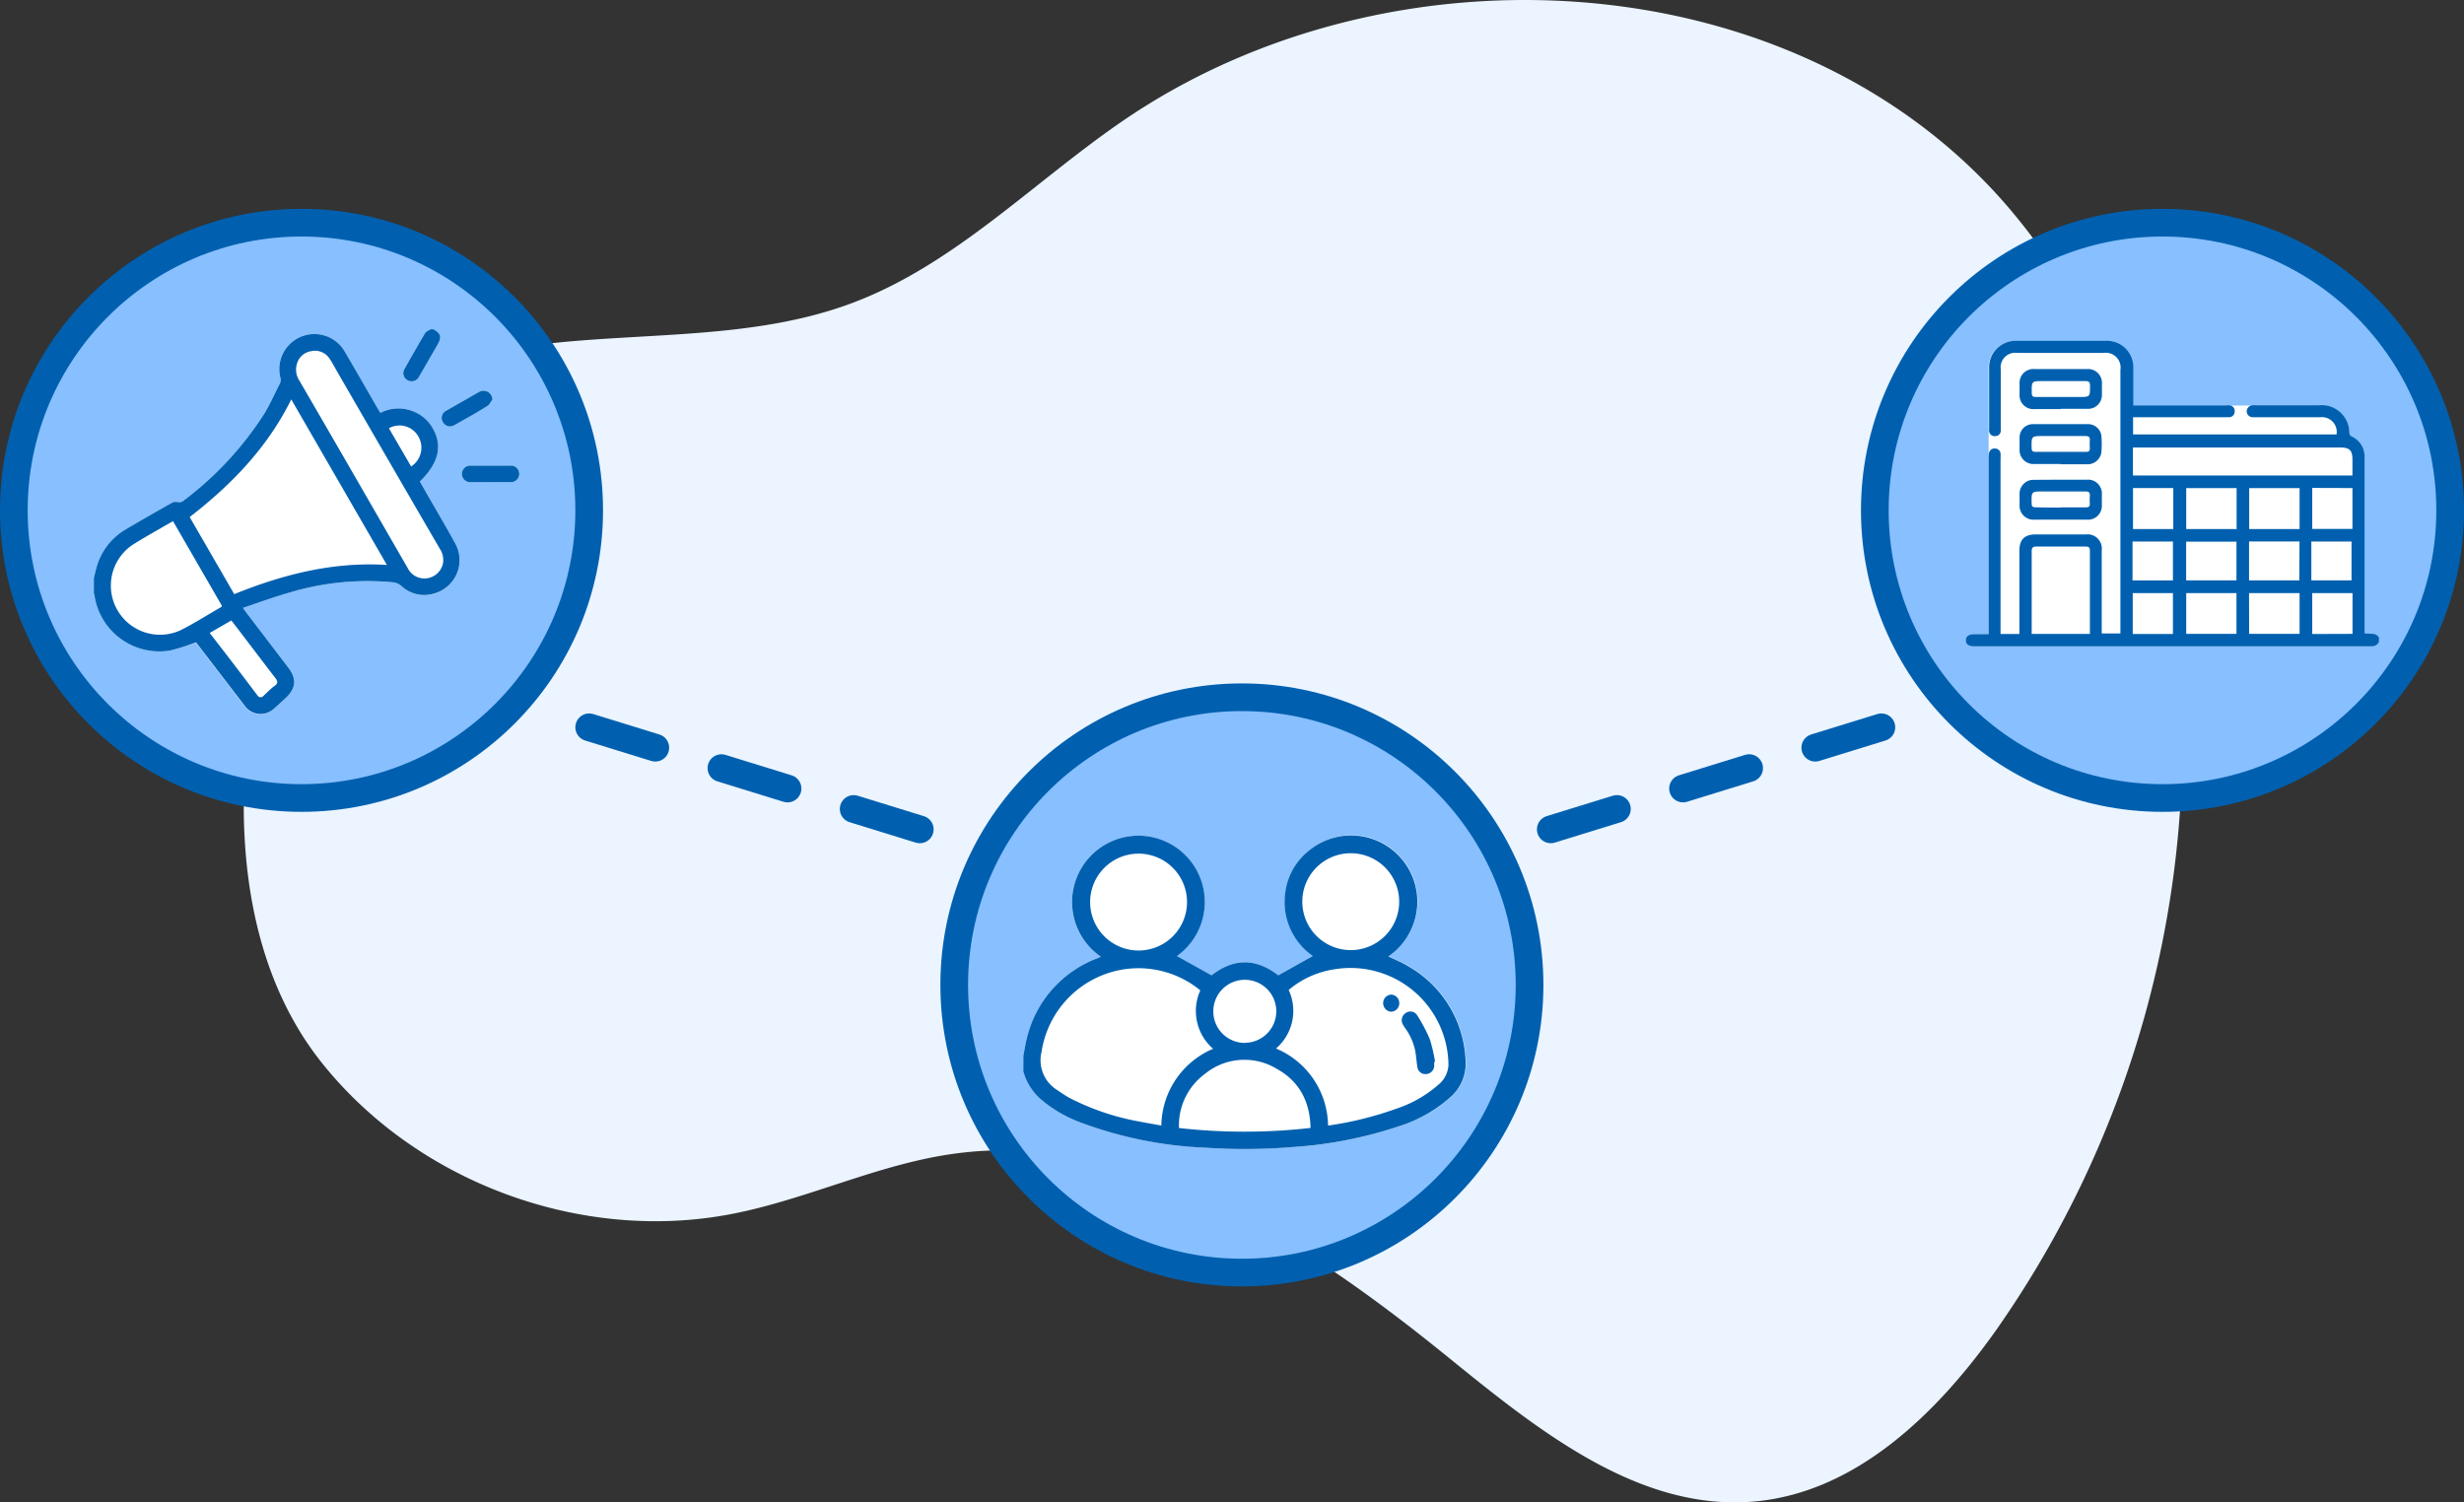 <svg xmlns="http://www.w3.org/2000/svg" viewBox="0 0 356.06 217.11"><rect x="0" y="0" width="356.06" height="217.11" fill="#333333" stroke="none"/><defs><style>.cls-1{fill:#ebf4ff;}.cls-2{fill:#87bfff;stroke-miterlimit:10;}.cls-2,.cls-5{stroke:#0060af;stroke-width:4px;}.cls-3{fill:#fff;}.cls-4{fill:#0060af;}.cls-5{fill:none;stroke-linecap:round;stroke-linejoin:round;stroke-dasharray:10 10;}</style></defs><g id="Layer_2" data-name="Layer 2"><g id="Layer_1-2" data-name="Layer 1"><path class="cls-1" d="M38.5,90.89c-4.89,19.54-5.82,45.36,8,62.69s37.56,26.08,59.3,21.84c10.68-2.08,20.7-7,31.46-8.61,26.49-3.93,51.38,12.57,72.17,29.46,13,10.55,27.57,22.24,44.22,20.7,14.61-1.35,26.26-12.72,34.75-24.68a148.58,148.58,0,0,0,24.92-110c-3.33-19.23-10.74-38.1-23.54-52.83C259-5.86,200.51-8.94,162,17.64c-12.86,8.86-24.1,20.57-38.7,26.09-18,6.82-38.48,3.16-57.07,8.29C46.29,57.5,44.66,71.2,38.5,90.89Z"/><circle class="cls-2" cx="43.57" cy="73.75" r="41.57"/><g id="h1aVbq.tif"><path class="cls-3" d="M62.83,85.76A4.86,4.86,0,0,1,58,84.68a2.09,2.09,0,0,0-1.21-.52,38.79,38.79,0,0,0-15,1.49c-2.22.63-4.39,1.43-6.67,2.18l.45.64,6.11,8c1.25,1.64,1.12,3-.4,4.43l-1.61,1.45A2.84,2.84,0,0,1,35.3,102c-2.23-2.91-4.44-5.81-6.67-8.71-.13-.18-.27-.34-.32-.4A33.23,33.23,0,0,1,24.62,94a9.47,9.47,0,0,1-10.94-7.77,4.21,4.21,0,0,0-.12-.51V83.56c.11-.47.21-.93.34-1.38a9.12,9.12,0,0,1,4.24-5.65c2.17-1.32,4.38-2.57,6.59-3.81a1.28,1.28,0,0,1,.9-.18,1,1,0,0,0,1-.27,47.59,47.59,0,0,0,11.5-12.43c.88-1.42,1.58-3,2.33-4.46a1.21,1.21,0,0,0,.06-.73,5.07,5.07,0,0,1,9.33-3.77c1.6,2.72,3.15,5.46,4.74,8.19.1.19.23.37.35.59a5.77,5.77,0,0,1,4.77-.21,5.55,5.55,0,0,1,2.8,2.41C64,64.4,63.4,67,60.67,69.58c.34.58.66,1.17,1,1.74,1.35,2.34,2.73,4.66,4,7A5,5,0,0,1,62.83,85.76Z"/><path class="cls-3" d="M62.62,47.58c1.09.58,1.24,1.13.62,2.21-.88,1.52-1.75,3.05-2.64,4.57a1.21,1.21,0,0,1-1.66.61,1.15,1.15,0,0,1-.52-1.59q1.47-2.64,3-5.23c.16-.26.53-.39.81-.57Z"/><path class="cls-3" d="M70.81,69.68H68.05a1.2,1.2,0,1,1,0-2.39c1.88,0,3.75,0,5.63,0a1.2,1.2,0,1,1,0,2.38Z"/><path class="cls-3" d="M71.16,57.74c-.24.32-.42.74-.73.93-1.59,1-3.2,1.89-4.82,2.8A1.17,1.17,0,0,1,64,61a1.15,1.15,0,0,1,.42-1.62Q66.84,58,69.29,56.6A1.3,1.3,0,0,1,71.16,57.74Z"/></g><g id="h1aVbq.tif-2" data-name="h1aVbq.tif"><path class="cls-4" d="M13.56,83.56c.11-.46.21-.93.34-1.38a9.14,9.14,0,0,1,4.24-5.66c2.17-1.3,4.38-2.55,6.59-3.8a1.29,1.29,0,0,1,.9-.18,1,1,0,0,0,1-.27A48.14,48.14,0,0,0,38.15,59.84c.87-1.42,1.56-3,2.31-4.45a1.17,1.17,0,0,0,.07-.74,5.07,5.07,0,0,1,9.33-3.77c1.6,2.72,3.16,5.46,4.74,8.19l.36.59a5.74,5.74,0,0,1,4.76-.21,5.52,5.52,0,0,1,2.8,2.42c1.48,2.54.87,5.1-1.85,7.71l1,1.75c1.34,2.33,2.72,4.65,4,7a5,5,0,0,1-2.87,7.42A4.85,4.85,0,0,1,58,84.68a2.17,2.17,0,0,0-1.22-.53,39,39,0,0,0-15,1.5c-2.22.63-4.39,1.43-6.67,2.19.2.28.32.46.45.63l6.1,8c1.25,1.64,1.13,3-.4,4.43l-1.6,1.45a2.84,2.84,0,0,1-4.35-.42l-6.67-8.7c-.13-.18-.27-.34-.32-.4A31.24,31.24,0,0,1,24.62,94a9.48,9.48,0,0,1-10.94-7.77c0-.17-.08-.34-.12-.51Zm42.35-1.92L42.09,57.72c-3.47,7-8.66,12.34-14.68,17l6.44,11.14C40.92,83,48.14,81.16,55.91,81.64Zm5.15,1.94A2.74,2.74,0,0,0,64,81.47a2.88,2.88,0,0,0-.44-2.16Q56.07,66.43,48.63,53.54c-.33-.57-.63-1.16-1-1.7a2.49,2.49,0,0,0-2.6-1.1,2.52,2.52,0,0,0-2.13,1.87A2.85,2.85,0,0,0,43.26,55q4.65,8,9.26,16l6.4,11.1A2.67,2.67,0,0,0,61.06,83.58ZM25,75.31c-2,1.16-3.94,2.23-5.82,3.41a7.1,7.1,0,0,0,6.9,12.36c2-1,3.95-2.25,5.92-3.38,0,0,0-.07.07-.15ZM30.3,91.47c2.34,3,4.62,6,6.89,9a.53.53,0,0,0,.9.07c.52-.47,1-1,1.56-1.4s.49-.71.11-1.2c-1.84-2.38-3.65-4.78-5.48-7.18l-.85-1.1ZM59.41,67.41a3.23,3.23,0,0,0,.93-4.52,3.12,3.12,0,0,0-4.14-1Z"/><path class="cls-4" d="M62.62,47.58c1.09.58,1.24,1.13.62,2.21-.88,1.52-1.75,3.05-2.64,4.57a1.21,1.21,0,0,1-1.66.61,1.15,1.15,0,0,1-.52-1.59q1.47-2.64,3-5.23c.16-.26.53-.39.81-.57Z"/><path class="cls-4" d="M70.81,69.68H68.05a1.2,1.2,0,1,1,0-2.39c1.88,0,3.75,0,5.63,0a1.2,1.2,0,1,1,0,2.38Z"/><path class="cls-4" d="M71.16,57.74c-.24.32-.42.74-.73.93-1.59,1-3.2,1.89-4.82,2.8A1.17,1.17,0,0,1,64,61a1.15,1.15,0,0,1,.42-1.62Q66.84,58,69.29,56.6A1.3,1.3,0,0,1,71.16,57.74Z"/></g><circle class="cls-2" cx="312.49" cy="73.75" r="41.57"/><circle class="cls-2" cx="179.46" cy="142.33" r="41.57"/><g id="UWMrMZ.tif"><path class="cls-3" d="M211.84,153.47a6.36,6.36,0,0,1-2.25,5.13,20.31,20.31,0,0,1-7.4,4.15,60.11,60.11,0,0,1-15.38,3,84.43,84.43,0,0,1-12.42.11A58.82,58.82,0,0,1,156,162.17a20,20,0,0,1-5.56-3.28,8.22,8.22,0,0,1-2.56-4.1v-2.25c.24-1.09.38-2.2.71-3.27a16.37,16.37,0,0,1,9.86-10.74l.63-.26a9.59,9.59,0,1,1,11-.11l5,2.77c3.15-2.48,6.43-2.49,9.61,0l5.05-2.8a9.46,9.46,0,0,1-4-9,9.09,9.09,0,0,1,3.44-6.23,9.57,9.57,0,1,1,11.49,15.28c.93.47,1.91.85,2.8,1.38A16.46,16.46,0,0,1,211.84,153.47Z"/></g><g id="UWMrMZ.tif-2" data-name="UWMrMZ.tif"><path class="cls-4" d="M147.88,152.54c.23-1.09.38-2.21.71-3.27a16.38,16.38,0,0,1,9.86-10.74l.63-.27a9.59,9.59,0,1,1,11-.1l5,2.78c3.16-2.49,6.43-2.5,9.63,0l5-2.79a9.48,9.48,0,0,1-4-9,9.16,9.16,0,0,1,3.44-6.23,9.57,9.57,0,1,1,11.48,15.29c.94.46,1.92.85,2.81,1.39a16.42,16.42,0,0,1,8.35,13.86,6.38,6.38,0,0,1-2.25,5.14,20.4,20.4,0,0,1-7.4,4.16,60.61,60.61,0,0,1-15.38,3,84.42,84.42,0,0,1-12.42.1A58.42,58.42,0,0,1,156,162.16a19.33,19.33,0,0,1-5.57-3.28,8.22,8.22,0,0,1-2.56-4.09Zm25.57-9.42A14.06,14.06,0,0,0,163,140,14.22,14.22,0,0,0,150.51,152a5.06,5.06,0,0,0,2.24,5.51c.58.39,1.17.8,1.78,1.14a35.82,35.82,0,0,0,10.37,3.47c1,.2,1.94.35,2.92.53a12.24,12.24,0,0,1,7.48-11.09A7.23,7.23,0,0,1,173.45,143.12Zm18.46,19.51a.75.75,0,0,0,.2,0,50.11,50.11,0,0,0,9.72-2.43,17.47,17.47,0,0,0,6-3.43,3.91,3.91,0,0,0,1.48-2.92,14.16,14.16,0,0,0-16.4-13.79,13.3,13.3,0,0,0-6.69,3,7.17,7.17,0,0,1-1.83,8.46A12.24,12.24,0,0,1,191.91,162.63ZM171.53,130.3a7,7,0,1,0-7,7.06A7,7,0,0,0,171.53,130.3Zm16.66,0a7,7,0,1,0,7-7A7,7,0,0,0,188.19,130.32Zm1.19,32.7c-.08-3.81-1.62-6.76-4.93-8.57a9,9,0,0,0-10.32.75,9.22,9.22,0,0,0-3.76,7.83A85.1,85.1,0,0,0,189.38,163Zm-9.5-12.31a4.55,4.55,0,1,0-4.55-4.56A4.55,4.55,0,0,0,179.88,150.71Z"/><path class="cls-4" d="M207.25,153.46c0,.19,0,.38,0,.56a1.22,1.22,0,0,1-1.14,1.19,1.16,1.16,0,0,1-1.29-1c-.13-.77-.17-1.56-.31-2.34a8.55,8.55,0,0,0-1.48-3.33c-.09-.14-.19-.27-.27-.42a1.25,1.25,0,0,1,.34-1.71,1.16,1.16,0,0,1,1.7.33,22.73,22.73,0,0,1,1.82,3.45,22.05,22.05,0,0,1,.75,3.26Z"/><path class="cls-4" d="M201,146.2a1.24,1.24,0,0,1,0-2.47,1.22,1.22,0,0,1,1.2,1.25A1.2,1.2,0,0,1,201,146.2Z"/></g><line class="cls-5" x1="85.14" y1="105.1" x2="133.81" y2="120.13"/><line class="cls-5" x1="271.87" y1="105.1" x2="223.19" y2="120.13"/><g id="fZNJvT.tif"><path class="cls-3" d="M321.61,58.63H322C321.9,58.62,321.75,58.63,321.61,58.63Z"/><path class="cls-3" d="M343.78,92.2v.59a1.14,1.14,0,0,1-1.15.61H285.19c-.73,0-1.14-.32-1.13-.87s.42-.87,1.16-.87h2.15V66.13c0-4.12,0-10.64,0-12.9a3.81,3.81,0,0,1,3-3.87,4,4,0,0,1,1-.09c4.28,0,8.56,0,12.84,0a3.82,3.82,0,0,1,4,4c0,1.71,0,3.43,0,5.13a.92.92,0,0,0,0,.2h26.88a4,4,0,0,1,4.37,4.06.67.67,0,0,0,.32.45,3.13,3.13,0,0,1,1.88,3.08q0,12.33,0,24.66v.72C342.43,91.74,343.27,91.42,343.78,92.2Z"/></g><g id="fZNJvT.tif-2" data-name="fZNJvT.tif"><path class="cls-4" d="M343.78,92.78a1.14,1.14,0,0,1-1.15.62q-28.71,0-57.44,0c-.73,0-1.14-.33-1.13-.88s.42-.86,1.16-.87,1.39,0,2.15,0V66.24a3.73,3.73,0,0,1,.05-.75.79.79,0,0,1,.89-.67.78.78,0,0,1,.78.73,5.39,5.39,0,0,1,0,.7V91.62h2.72v-12c0-1.65.73-2.39,2.37-2.39h7.23a2.06,2.06,0,0,1,2.3,2.31v12h2.7V53.44A2.13,2.13,0,0,0,304,51H291.53a2.11,2.11,0,0,0-2.41,2.38c0,2.76,0,5.52,0,8.28a4.5,4.5,0,0,1,0,.64.78.78,0,0,1-.78.72.8.8,0,0,1-.9-.66,2.42,2.42,0,0,1,0-.47c0-2.89,0-5.79,0-8.68a3.81,3.81,0,0,1,3-3.87,4,4,0,0,1,1-.09c4.28,0,8.56,0,12.83,0a3.82,3.82,0,0,1,4,4c0,1.71,0,3.42,0,5.13a.92.92,0,0,0,0,.2h13.37a2.82,2.82,0,0,1,.58,0,.81.81,0,0,1,.7.92.8.8,0,0,1-.79.79,5.56,5.56,0,0,1-.58,0H308.24v2.49h29.4a2.13,2.13,0,0,0-2.26-2.49c-3,0-6.06,0-9.09,0-.26,0-.51,0-.76,0a.86.86,0,0,1-.87-.84.9.9,0,0,1,.84-.89,3.53,3.53,0,0,1,.46,0h9.16a4,4,0,0,1,4.37,4.06.67.67,0,0,0,.32.45,3.15,3.15,0,0,1,1.88,3.08q0,12.33,0,24.66v.72c.74.14,1.58-.18,2.09.6ZM308.22,68.71h31.72v-2.3c0-1.33-.42-1.74-1.74-1.74q-14.67,0-29.33,0h-.65ZM302,91.61a1.89,1.89,0,0,0,0-.29c0-3.92,0-7.84,0-11.77,0-.49-.22-.57-.64-.57-2.35,0-4.71,0-7.06,0-.57,0-.72.18-.71.73,0,3.77,0,7.54,0,11.3,0,.19,0,.38,0,.6Zm13.92-21.07v5.91h7.28V70.54Zm9.1,0v5.91h7.28V70.54Zm-9.1,21.06h7.26V85.71h-7.26Zm9.09,0h7.29V85.71H325Zm-9.1-7.73h7.27V78.28h-7.27Zm16.38-5.62H325v5.62h7.26Zm1.84-7.74v5.92h5.81V70.53Zm5.82,21.09V85.71h-5.82v5.91ZM308.23,70.53v5.92h5.82V70.53ZM314,91.62V85.71h-5.81v5.91Zm20-13.36v5.61h5.81V78.26Zm-25.84,0v5.62H314V78.26Z"/><path class="cls-4" d="M297.83,69.32h3.72a2,2,0,0,1,2.18,2.12c0,.53,0,1,0,1.57a2,2,0,0,1-2.1,2.09q-3.84,0-7.68,0A2,2,0,0,1,291.84,73c0-.53,0-1,0-1.57a2,2,0,0,1,2.09-2.09Zm-.06,4c1.22,0,2.44,0,3.66,0,.39,0,.58-.13.56-.54a8.08,8.08,0,0,1,0-1.1c.05-.52-.16-.67-.67-.66-2,0-4,0-6.05,0-1.73,0-1.72,0-1.69,1.72,0,.43.15.58.58.57C295.36,73.34,296.56,73.35,297.77,73.35Z"/><path class="cls-4" d="M297.78,67.05c-1.26,0-2.52,0-3.78,0a2,2,0,0,1-2.16-2.12c0-.59,0-1.17,0-1.75a1.92,1.92,0,0,1,1.91-1.89q4,0,8,0a1.94,1.94,0,0,1,1.93,1.94,14.43,14.43,0,0,1,0,1.86,2,2,0,0,1-2.09,2h-3.85Zm-.07-1.75h3.73c.4,0,.57-.13.55-.54a8.08,8.08,0,0,1,0-1.1c.05-.52-.18-.66-.68-.65-2,0-4,0-6.05,0-1.72,0-1.71,0-1.68,1.72,0,.44.16.57.58.57C295.35,65.29,296.53,65.3,297.71,65.3Z"/><path class="cls-4" d="M297.79,59.12c-1.26,0-2.52,0-3.78,0a2,2,0,0,1-2.17-2.18c0-.48,0-1,0-1.45A2,2,0,0,1,294,53.33c1.67,0,3.34,0,5,0,.87,0,1.74,0,2.62,0a2,2,0,0,1,2.12,2.12c0,.55,0,1.09,0,1.63a2,2,0,0,1-2.09,2h-3.85Zm0-1.75h2.62c1.62,0,1.61,0,1.61-1.64,0-.52-.19-.67-.69-.66-2,0-4,0-6.05,0-1.72,0-1.71,0-1.68,1.73,0,.44.16.57.58.57C295.37,57.36,296.57,57.37,297.77,57.37Z"/></g></g></g></svg>